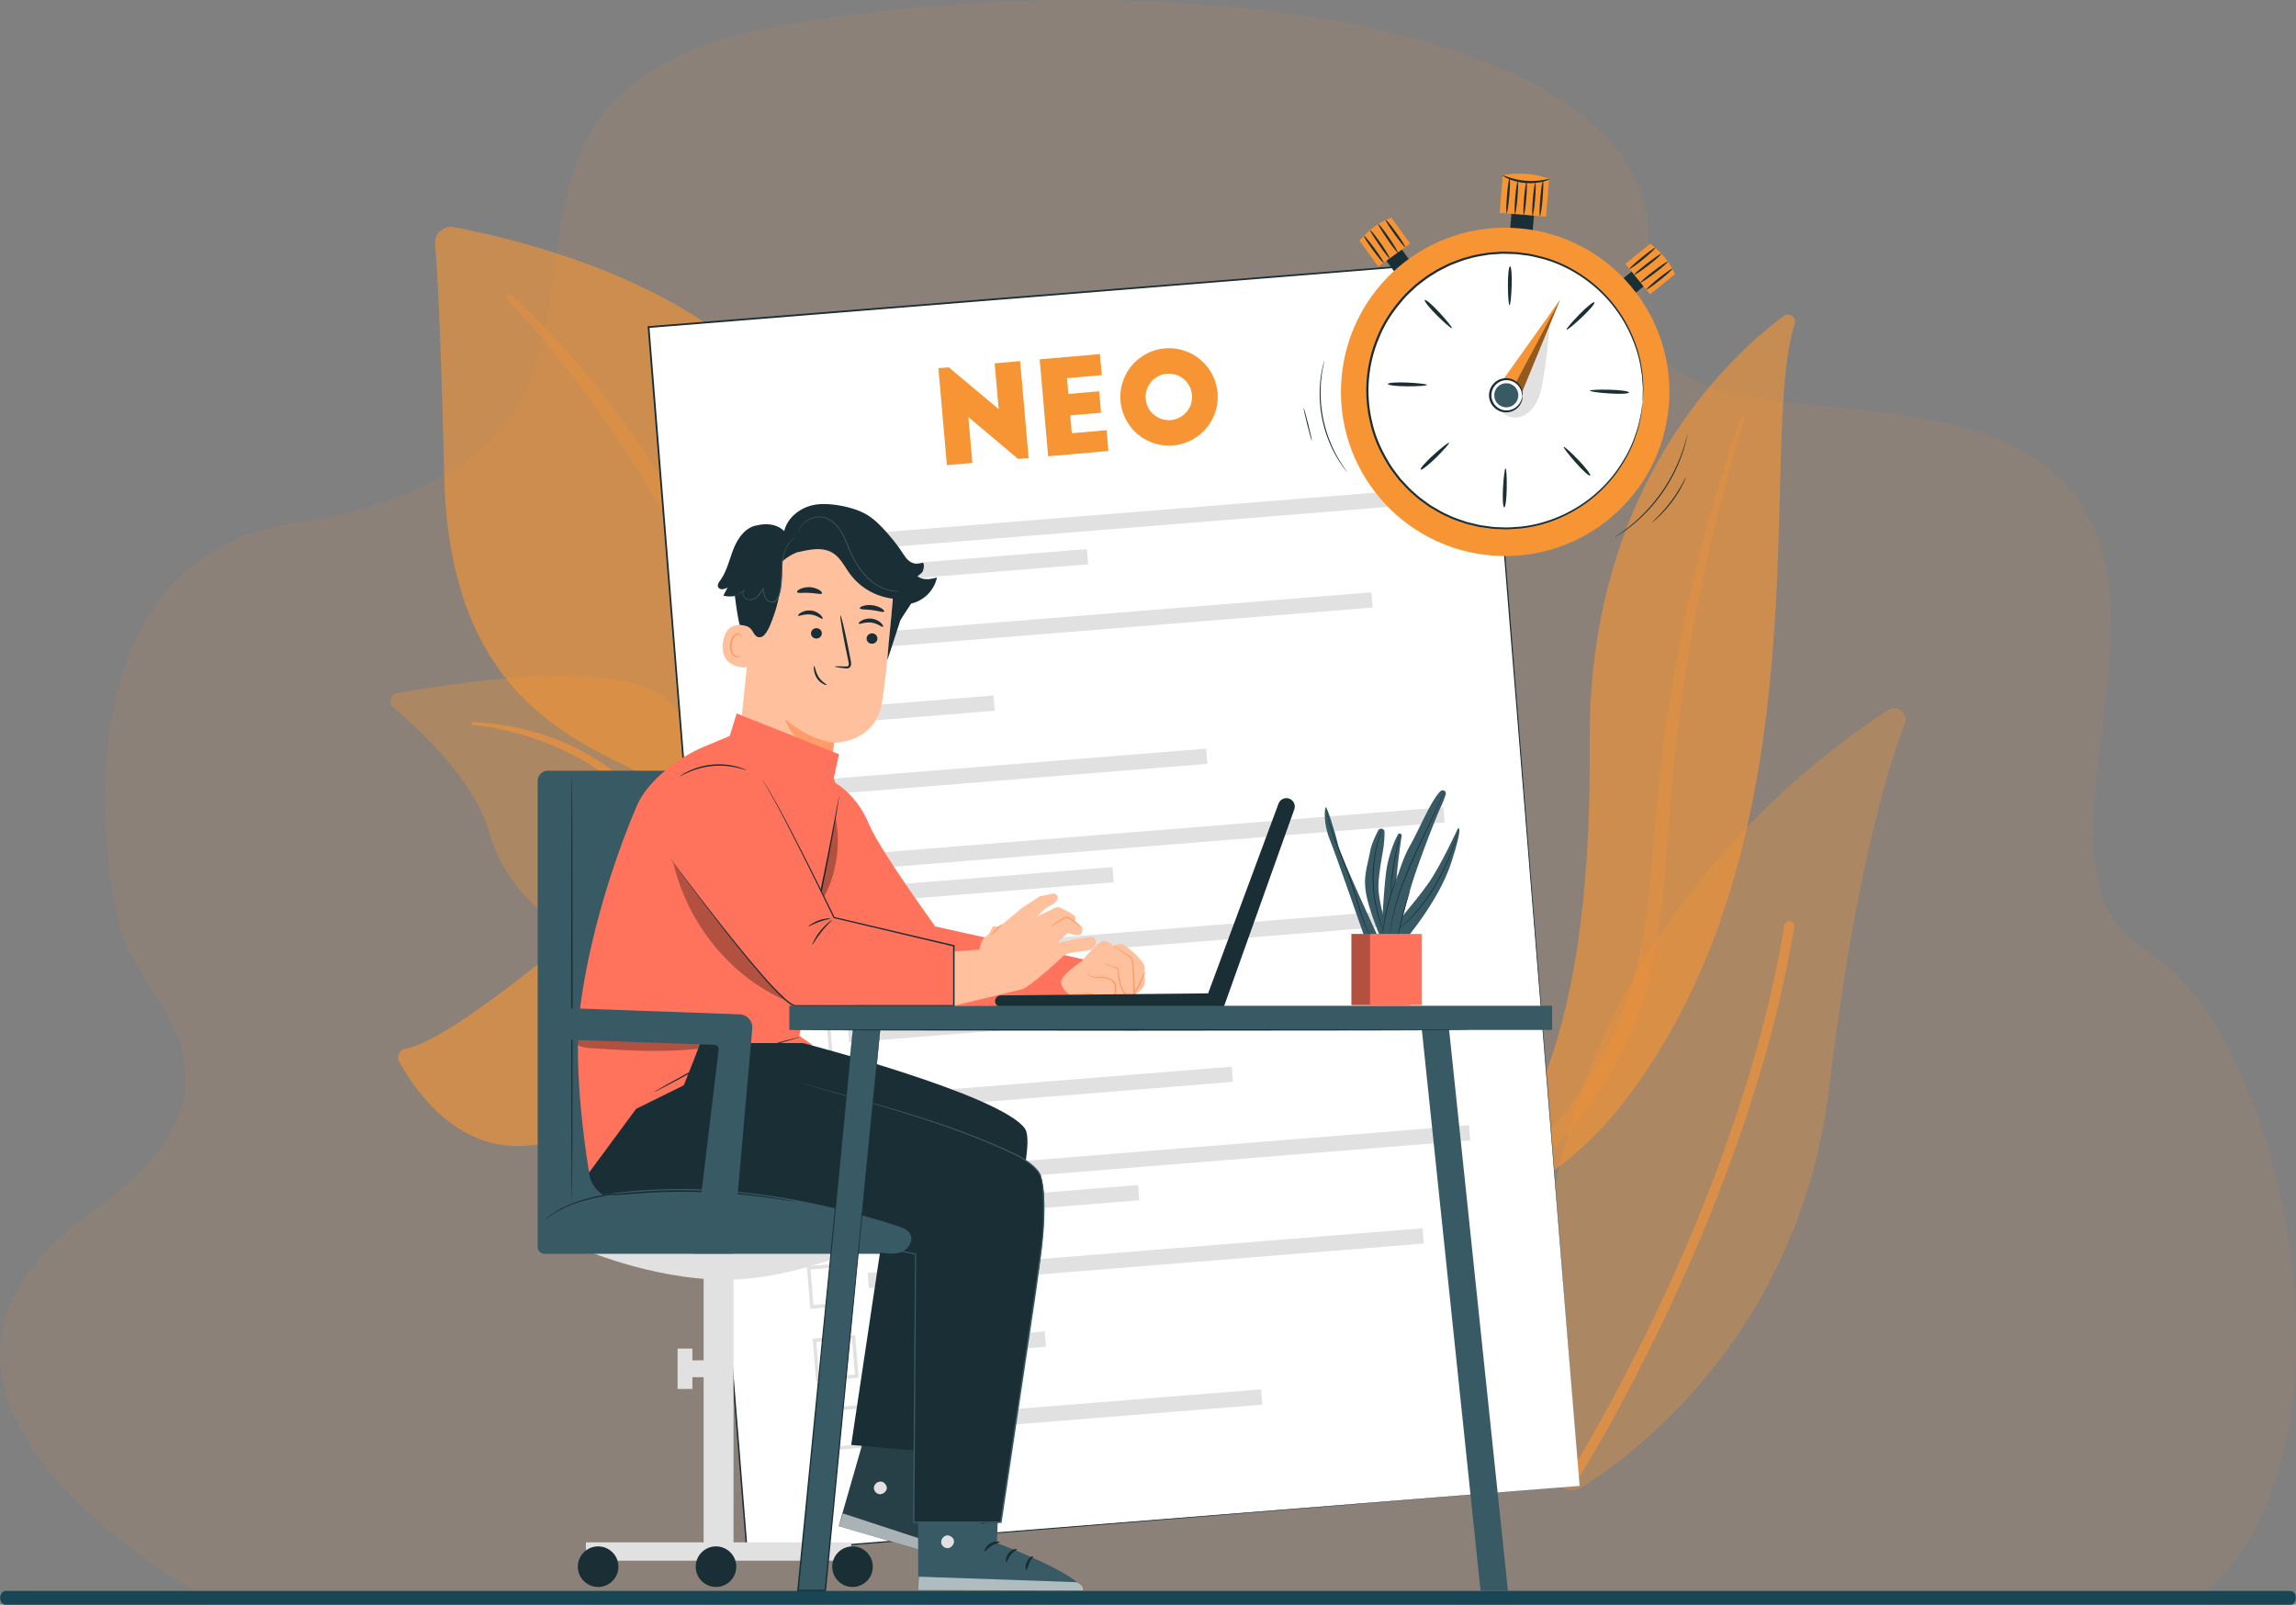 <svg id="Layer_1" data-name="Layer 1" xmlns="http://www.w3.org/2000/svg" viewBox="0 0 2604.43 1820.72"><rect x="0" y="0" width="2604.43" height="1820.72" fill="#808080" stroke="none"/><defs><style>.cls-1,.cls-2,.cls-3,.cls-7{fill:#f79534;}.cls-1{opacity:0.1;}.cls-2{opacity:0.6;}.cls-3{opacity:0.3;}.cls-4{fill:#fff;}.cls-5{fill:#1a2e35;}.cls-6{fill:#e1e1e1;}.cls-8{opacity:0.4;}.cls-9{fill:#fafafa;}.cls-10{fill:#375a64;}.cls-11{fill:#ff735d;}.cls-12{opacity:0.3;}.cls-13{fill:#ffc19d;}.cls-14{fill:#ff9c6a;}.cls-15{opacity:0.6;}.cls-16{fill:#184655;}</style></defs><title>neo</title><path class="cls-1" d="M223.19,1806H2500.66c188.77-157.47,91.62-631.31-66-727.37-169.72-103.4,99.79-461-161.67-577.06-170.7-75.78-442.2,6.82-405.68-195.94C1917.9,24.43,1326-47.6,889.91,28.18,418.46,110.12,849,513,330.53,594.14,63.93,635.88,115.45,993,140.31,1066.75,162,1131,305.2,1233,106.13,1373.34-185.78,1579.18,216.31,1802.17,223.19,1806Z"/><path class="cls-2" d="M2035.79,367.56c2.43-7.5-6.32-13.67-12.64-8.95-64.23,47.9-222.22,195.25-219.89,484.4,2.92,362.79-86.46,484.88-188.29,554,0,0,131.67-23,226.9-146.35C2075.68,947.72,1992.55,501,2035.79,367.56Z"/><path class="cls-3" d="M1978.92,474.31c-11.79,39-22.8,78.23-32.36,117.8q-14.65,59.26-25.65,119.3c-7.16,40-13.57,80.17-18.26,120.54-4.88,40.34-8,80.84-11,121.52-3.23,40.64-6.26,81.6-13.48,122.37s-19.33,81.19-38.51,118.26c-4.8,9.24-9.78,18.43-15.25,27.23-5.31,8.9-11,17.58-16.87,26.15A428.62,428.62,0,0,1,1672,1374.17a7.88,7.88,0,0,1-8.32-13.38h0c8.47-5.43,16.86-10.94,25-16.81,4.1-2.87,8.08-5.92,12.1-8.89s8-6.09,11.76-9.33a413.83,413.83,0,0,0,43.46-41.21c27-29.36,49.81-62.92,68.2-98.3a397.37,397.37,0,0,0,22.9-55.19,451.68,451.68,0,0,0,14.63-58.2c7.32-39.54,10.65-80.06,14.17-120.67s7.46-81.41,13-122q4.08-30.44,9.25-60.7c1.66-10.09,3.52-20.16,5.36-30.22s3.93-20.08,6-30.1q12.56-60.06,28.79-119.23c11-39.37,23.07-78.43,36.62-117a2.11,2.11,0,0,1,4,1.31Z"/><path class="cls-3" d="M1763,1674.08a20.47,20.47,0,0,0,31.13,13.64c67.8-42.89,248.52-181.47,281.23-456.46C2103,999,2140,875.75,2160.7,820.94c4.38-11.58-8.59-22-19-15.3C2026.93,879.83,1671.58,1155.25,1763,1674.08Z"/><path class="cls-2" d="M1782.33,1677.59a5.6,5.6,0,0,0,.87.67,5.68,5.68,0,0,0,7.83-1.74c1.91-3,191.22-303.61,244.22-624.76a5.68,5.68,0,1,0-11.21-1.85c-52.61,318.81-240.69,617.54-242.59,620.52A5.68,5.68,0,0,0,1782.33,1677.59Z"/><path class="cls-2" d="M849.76,1140.3s4.55-191.52-83.66-242.78S510.16,814.21,503.87,539.19c-3.68-161-7.67-231.4-10.34-262.09A18.13,18.13,0,0,1,510,257.45a17.8,17.8,0,0,1,4.94.24c83.55,15.73,355,80.52,411.86,265.77C994.26,743.07,849.76,1140.3,849.76,1140.3Z"/><path class="cls-3" d="M579.56,334.2C671.27,416,777.31,560.75,833.83,705.51c7.26,23.85,28.48,74.59,37.7,164.73,8.23,75.17,4.14,154.62-5.84,207.2a6.13,6.13,0,0,1-7.16,4.88h0c-5.71-1.09-4.95-7.23-4.9-7,11.4-89.85,6.67-201.67-19.45-302.57-33.37-123.89-107.8-244-184.79-345.89l-7.92-10c-59.64-76.6-72.2-77.16-66.62-82.5A3.49,3.49,0,0,1,579.56,334.2Z"/><path class="cls-3" d="M991.52,1508.54c11.94,5.85-113-151.24-152.12-398-18.4-116.24-18.68-261.91-84.91-318-55.12-46.72-242.69-17.23-304.06-6a9.21,9.21,0,0,0-4.28,16.11c29.43,24.71,92.39,83,108.79,141.77,21.62,77.45,95.25,126.71,161.17,140s102.59,26.27,134.7,131.69S957.61,1491.91,991.52,1508.54Z"/><path class="cls-2" d="M536.74,819.21c78.31,3.28,162.36,39,205,106l4,6.39c9.29,15,62,121.56,91.26,209.9a2.12,2.12,0,0,1-1.34,2.66,2.15,2.15,0,0,1-2.63-1.26c-20.39-49.91-49.67-113.18-73-160.5-25-51.63-42.52-86.59-99.57-120.09-63.51-36.07-124.18-39.78-124-39.74a1.69,1.69,0,0,1,.24-3.36Z"/><path class="cls-2" d="M938,1529.21c7.08,3.73-39.9-77.13-43.5-148.36S874.79,1188,813.36,1115.29s-128.7-79.37-213.47-13.25c-70.64,55.1-114.71,82.91-140.55,88.08a9.78,9.78,0,0,0-6.55,14.24c16.58,30.52,63.44,100.63,142.12,95.69,100.36-6.29,222-71.54,259.06-17.11s32.31,84.88,33.45,110.67S891.1,1504.49,938,1529.21Z"/><path class="cls-3" d="M628.37,1189.37c30.74-29.47,80.81-58.44,124.58-53,56.94,9.17,94.86,47.2,115.55,103.8,8.09,24,11.42,36.86,16.2,66.32a1.87,1.87,0,0,1-3.66.76c-3.48-13.84-6.93-28.33-12.09-43.31-30-96.68-94.07-109.7-96.56-111.68-4.85.48-34.21-21.5-103.88,16a309.3,309.3,0,0,0-37.51,24h-.07a2,2,0,0,1-2.51-3h0Z"/><rect class="cls-4" x="790.07" y="330.85" width="947.28" height="1395.33" transform="translate(-78.37 104.6) rotate(-4.6)"/><path class="cls-5" d="M1791.74,1686c-.68-8.39-46.29-570.94-112.77-1390.76l1,.86-944.11,76h-.11l.94-1.11c42,523.43,80.79,1006.58,111.63,1390.85l-.89-.76,944.3-75.1-944.17,76.75-.82.07-.07-.83c-30.95-384.26-69.87-867.4-112-1390.82l-.08-1,1-.08h.11l944.13-75.83.94-.07.08.94C1746.22,1115,1791.08,1677.59,1791.74,1686Z"/><rect class="cls-6" x="847.45" y="585.65" width="762.7" height="17.35" transform="translate(-43.68 100.4) rotate(-4.6)"/><rect class="cls-6" x="851.07" y="638.34" width="383.11" height="17.35" transform="translate(-48.5 85.65) rotate(-4.6)"/><rect class="cls-6" x="925.77" y="697.39" width="631.55" height="17.35" transform="translate(-52.6 101.78) rotate(-4.6)"/><rect class="cls-6" x="933.07" y="796.94" width="194.95" height="17.35" transform="translate(-61.26 85.19) rotate(-4.6)"/><path class="cls-6" d="M861.08,763.33,857.2,715l48.29-3.88,3.88,48.28Zm.38-44.66,3.25,40.39,40.39-3.25-3.24-40.39Z"/><path class="cls-6" d="M867.69,845.54l-3.88-48.28,48.29-3.89L916,841.66Zm.38-44.65,3.25,40.39L911.71,838l-3.24-40.39Z"/><rect class="cls-6" x="939.06" y="866.68" width="430.45" height="17.35" transform="translate(-66.45 95.33) rotate(-4.6)"/><path class="cls-6" d="M874.06,924.72l-3.88-48.29,48.28-3.88,3.89,48.29Zm.38-44.66,3.25,40.39,40.39-3.24-3.25-40.39Z"/><rect class="cls-6" x="876.46" y="946.47" width="762.7" height="17.35" transform="translate(-72.51 103.89) rotate(-4.6)"/><rect class="cls-6" x="880.08" y="999.17" width="383.11" height="17.35" transform="translate(-77.33 89.13) rotate(-4.6)"/><rect class="cls-6" x="954.78" y="1058.21" width="631.55" height="17.35" transform="translate(-81.42 105.27) rotate(-4.6)"/><rect class="cls-6" x="962.08" y="1157.77" width="194.95" height="17.35" transform="translate(-90.08 88.68) rotate(-4.6)"/><path class="cls-6" d="M890.1,1124.15l-3.89-48.29L934.5,1072l3.88,48.28Zm.38-44.66,3.25,40.39,40.39-3.24-3.25-40.4Z"/><path class="cls-6" d="M896.71,1206.37l-3.89-48.29,48.29-3.88,3.88,48.28Zm.38-44.66,3.25,40.39,40.39-3.25-3.25-40.39Z"/><rect class="cls-6" x="968.07" y="1227.5" width="430.44" height="17.35" transform="translate(-95.27 98.82) rotate(-4.6)"/><path class="cls-6" d="M903.07,1285.54l-3.88-48.28,48.29-3.89,3.88,48.29Zm.38-44.66,3.25,40.4,40.39-3.25-3.25-40.39Z"/><rect class="cls-6" x="905.47" y="1307.22" width="762.7" height="17.35" transform="translate(-101.33 107.37) rotate(-4.6)"/><rect class="cls-6" x="909.09" y="1359.91" width="383.11" height="17.35" transform="translate(-106.15 92.62) rotate(-4.6)"/><rect class="cls-6" x="983.79" y="1418.95" width="631.55" height="17.35" transform="translate(-110.24 108.75) rotate(-4.6)"/><rect class="cls-6" x="991.09" y="1518.51" width="194.95" height="17.35" transform="translate(-118.9 92.16) rotate(-4.6)"/><path class="cls-6" d="M919.1,1484.89l-3.88-48.28,48.29-3.89,3.88,48.29Zm.38-44.66,3.25,40.4,40.39-3.25-3.25-40.4Z"/><path class="cls-6" d="M925.71,1567.11l-3.88-48.29,48.29-3.88,3.88,48.29Zm.39-44.66,3.24,40.4,40.39-3.25-3.24-40.4Z"/><rect class="cls-6" x="997.08" y="1588.25" width="430.45" height="17.35" transform="matrix(1, -0.08, 0.08, 1, -124.09, 102.3)"/><path class="cls-6" d="M932.08,1646.28,928.2,1598l48.28-3.88,3.89,48.28Zm.38-44.65,3.25,40.39,40.39-3.25-3.25-40.39Z"/><path class="cls-5" d="M1914.11,493a7,7,0,0,1-.23,1.47c-.24,1.07-.54,2.46-.91,4.16s-.9,4-1.67,6.54-1.48,5.44-2.63,8.55q-.83,2.36-1.72,4.91c-.6,1.71-1.37,3.43-2.08,5.24-1.4,3.65-3.23,7.39-5.09,11.36A181.26,181.26,0,0,1,1867,581.73c-3.11,3.09-6,6.07-9,8.61-1.47,1.28-2.83,2.58-4.24,3.73l-4,3.26c-2.54,2.13-5,3.8-7.17,5.35s-4,2.8-5.59,3.77l-3.63,2.24a7,7,0,0,1-1.3.72,6.74,6.74,0,0,1,1.17-.92l3.5-2.43c1.53-1,3.39-2.31,5.46-3.93s4.53-3.3,7-5.47l4-3.3c1.38-1.16,2.72-2.47,4.17-3.76,2.92-2.56,5.79-5.55,8.87-8.64a188.76,188.76,0,0,0,32.57-46.18c1.87-3.93,3.73-7.64,5.15-11.25.74-1.79,1.52-3.5,2.15-5.19s1.2-3.31,1.77-4.86c1.2-3.08,2-6,2.8-8.46s1.41-4.67,1.86-6.46l1.12-4.11A7.13,7.13,0,0,1,1914.11,493Z"/><path class="cls-5" d="M1912.59,541.24a10.13,10.13,0,0,1-.87,2.4c-.63,1.51-1.63,3.66-3,6.27a137.3,137.3,0,0,1-27.34,36.52c-2.12,2-3.9,3.58-5.18,4.6a10.68,10.68,0,0,1-2,1.52c-.13-.15,2.55-2.58,6.64-6.73A167.38,167.38,0,0,0,1908,549.51C1910.84,544.42,1912.41,541.16,1912.59,541.24Z"/><rect class="cls-5" x="1574.55" y="278.14" width="21.63" height="33.76" transform="translate(128.49 986.34) rotate(-35.93)"/><path class="cls-7" d="M1599.53,276.37l-36.07,26.14-21.35-29.46c10.37-12.26,22.3-21.2,36.07-26.14Z"/><path class="cls-5" d="M1569.5,298.13c-.58.43-6.07-6.08-12.26-14.52s-10.74-15.63-10.16-16.05,6.06,6.08,12.25,14.52S1570.07,297.71,1569.5,298.13Z"/><path class="cls-5" d="M1576.37,293.15c-.59.4-6-6.45-12-15.26s-10.61-16.21-10.22-16.52c.72-.58,6.26,6.24,12.34,15.05S1577,292.75,1576.37,293.15Z"/><path class="cls-5" d="M1585.53,286.52c-.6.4-6-6.54-12.1-15.48s-10.61-16.47-10.15-16.81c.68-.51,6.18,6.41,12.28,15.35S1586.11,286.12,1585.53,286.52Z"/><path class="cls-5" d="M1593.88,280.29c-.58.41-6-6.16-12.14-14.69s-10.63-15.78-10-16.2,6,6.16,12.14,14.69S1594.46,279.87,1593.88,280.29Z"/><rect class="cls-5" x="1841.47" y="303.99" width="21.63" height="33.75" transform="translate(937.94 -1321.66) rotate(51.07)"/><path class="cls-7" d="M1871.65,334l-28-34.66L1872,276.52c12.79,9.72,22.33,21.16,28,34.65Z"/><path class="cls-5" d="M1848.34,305.18c-.45-.55,5.75-6.37,13.86-13s15-11.55,15.5-11-5.76,6.37-13.86,13S1848.79,305.73,1848.34,305.18Z"/><path class="cls-5" d="M1853.68,311.79c-.44-.57,6.13-6.29,14.61-12.83s15.62-11.44,16-11.07c.61.69-5.9,6.58-14.39,13.11S1854.11,312.35,1853.68,311.79Z"/><path class="cls-5" d="M1860.78,320.58c-.43-.57,6.22-6.33,14.82-12.89s15.89-11.46,16.26-11c.55.66-6.08,6.51-14.69,13.07S1861.21,321.15,1860.78,320.58Z"/><path class="cls-5" d="M1867.44,328.6c-.44-.56,5.84-6.33,14-12.9s15.21-11.44,15.65-10.88-5.83,6.33-14,12.9S1867.89,329.16,1867.44,328.6Z"/><rect class="cls-5" x="1713.77" y="231.65" width="25.6" height="39.96" transform="translate(26.9 -142.67) rotate(4.77)"/><path class="cls-7" d="M1753.68,245.84l-52.56-4.39,3.58-42.92c18.78-3,36.37-1.81,52.56,4.39Z"/><path class="cls-5" d="M1757.86,203.15c.35.52-11.6,5.85-27.25,4.54-15.66-1.15-26.64-8.29-26.21-8.75.33-.75,11.4,5.1,26.41,6.17C1745.8,206.39,1757.65,202.35,1757.86,203.15Z"/><path class="cls-5" d="M1718.49,242.78c-.71-.06-.6-8.35.25-18.51s2.11-18.36,2.82-18.3.6,8.35-.25,18.52S1719.2,242.84,1718.49,242.78Z"/><path class="cls-5" d="M1728.47,243.86c-.71-.06-.6-8.38.26-18.59s2.11-18.44,2.83-18.38.59,8.38-.26,18.6S1729.18,243.92,1728.47,243.86Z"/><path class="cls-5" d="M1738.48,244.53c-.71-.06-.59-8.38.26-18.59s2.12-18.44,2.83-18.38.6,8.38-.26,18.59S1739.19,244.59,1738.48,244.53Z"/><path class="cls-5" d="M1746.81,245.23c-.71-.06-.54-9.06.38-20.09s2.24-19.93,3-19.87.54,9-.38,20.08S1747.52,245.29,1746.81,245.23Z"/><path class="cls-5" d="M1709.05,241.82c-.71-.06-.54-9,.38-20.09s2.24-19.93,3-19.87.54,9-.38,20.09S1709.76,241.88,1709.05,241.82Z"/><path class="cls-7" d="M1893,460.1c-8.55,102.52-98.6,178.7-201.12,170.15s-178.7-98.6-170.15-201.13,98.6-178.7,201.13-170.14S1901.55,357.58,1893,460.1Z"/><circle class="cls-4" cx="1707.48" cy="443.13" r="156.45" transform="translate(186.77 1337.16) rotate(-45)"/><path class="cls-5" d="M1863.39,456.14s-.06-.86-.05-2.54.06-4.26.11-7.44c0-1.65.08-3.47.12-5.48s-.3-4.21-.46-6.59a112.39,112.39,0,0,0-1.92-16.34c-1.75-12.26-6.21-26.94-13.85-42.75a155.39,155.39,0,0,0-35.8-47.24c-16.44-14.63-37.63-27.68-62.79-34.33-6.33-1.44-12.69-3.3-19.39-3.89-3.33-.4-6.67-1-10.06-1.23L1709,288c-1.72,0-3.46-.18-5.19-.1l-5.23.37c-3.49.28-7,.4-10.55.82-7,1.3-14.18,2.09-21.14,4.34-7.12,1.65-13.93,4.53-20.91,7.19-3.41,1.5-6.72,3.31-10.11,5a78,78,0,0,0-9.87,5.65c-6.65,3.79-12.6,8.73-18.79,13.45-5.68,5.33-11.62,10.5-16.65,16.67-10.27,12-19.49,25.54-25.65,40.75a153.88,153.88,0,0,0-8.16,97.59c3.56,16,10.42,30.9,18.55,44.46,3.94,6.91,8.94,13,13.66,19.19,5.32,5.68,10.37,11.54,16.3,16.39a78.41,78.41,0,0,0,8.8,7.21c3.07,2.19,6,4.52,9.15,6.56,6.44,3.78,12.68,7.76,19.44,10.56,6.49,3.37,13.45,5.35,20.12,7.78,3.41,1,6.88,1.7,10.27,2.56l5.1,1.23c1.7.37,3.43.51,5.14.77l10.2,1.39c3.38.33,6.77.29,10.12.45,6.71.53,13.29-.25,19.77-.62,25.92-2.4,49-11.75,67.61-23.46a155.38,155.38,0,0,0,43.14-40.66c10.14-14.32,17-28.06,20.73-39.86a114.65,114.65,0,0,0,4.61-15.79c.55-2.33,1.16-4.45,1.54-6.43s.55-3.79.79-5.41q.72-4.72,1.12-7.36c.26-1.65.47-2.5.47-2.5s0,.86-.21,2.53-.49,4.23-.87,7.4q-.3,2.46-.67,5.46c-.34,2-.91,4.13-1.43,6.48a110.11,110.11,0,0,1-4.4,15.95c-3.64,11.92-10.38,25.84-20.51,40.37A155.82,155.82,0,0,1,1792,575.69c-18.78,11.95-42.1,21.53-68.37,24-6.57.4-13.24,1.21-20,.7-3.4-.15-6.84-.1-10.27-.43l-10.35-1.38c-1.74-.26-3.5-.39-5.22-.76l-5.18-1.23c-3.45-.86-7-1.56-10.43-2.58-6.78-2.44-13.85-4.44-20.45-7.85-6.86-2.83-13.21-6.85-19.76-10.68-3.17-2.07-6.18-4.43-9.31-6.65a80.69,80.69,0,0,1-8.95-7.31c-6-4.91-11.17-10.85-16.58-16.62-4.81-6.28-9.89-12.47-13.9-19.49-8.29-13.76-15.26-28.89-18.9-45.18a156.16,156.16,0,0,1,8.29-99.2c6.28-15.46,15.66-29.21,26.12-41.41,5.12-6.25,11.15-11.51,16.93-16.91,6.3-4.79,12.35-9.79,19.11-13.64a81.16,81.16,0,0,1,10-5.72c3.46-1.68,6.82-3.5,10.29-5,7.09-2.7,14-5.61,21.25-7.26,7.07-2.27,14.37-3.07,21.47-4.36,3.57-.42,7.17-.53,10.71-.81l5.3-.35c1.77-.08,3.53.08,5.28.11l10.43.35c3.44.25,6.83.87,10.2,1.28,6.79.63,13.24,2.52,19.65,4,25.48,6.84,46.89,20.15,63.44,35a156,156,0,0,1,35.88,48c7.58,16,11.93,30.85,13.54,43.22a111.23,111.23,0,0,1,1.7,16.46c.12,2.39.33,4.6.34,6.62s-.17,3.85-.24,5.5c-.16,3.19-.29,5.66-.38,7.44S1863.39,456.14,1863.39,456.14Z"/><path class="cls-5" d="M1825.5,446.41c-12.22-.82-22.09-2.23-22-3.14s10-1.41,22.25-1.11,22.11,1.71,22,3.15S1837.72,447.24,1825.5,446.41Z"/><path class="cls-5" d="M1787.21,524.72c-8.11-9.18-14.13-17.13-13.47-17.75s8.1,6,16.6,14.87,14.51,16.76,13.45,17.74S1795.3,533.9,1787.21,524.72Z"/><path class="cls-5" d="M1704.91,553.47c.69-12.23,2-22.11,2.91-22.08s1.51,10,1.34,22.23-1.47,22.15-2.9,22.09S1704.22,565.69,1704.91,553.47Z"/><path class="cls-5" d="M1626.19,516c9.09-8.21,17-14.32,17.59-13.66s-6,8.16-14.68,16.75-16.6,14.7-17.59,13.66S1617.1,524.23,1626.19,516Z"/><path class="cls-5" d="M1596.53,434.06c12.24.56,22.12,1.76,22.1,2.67s-10,1.62-22.2,1.59-22.15-1.23-22.12-2.67S1584.31,433.5,1596.53,434.06Z"/><path class="cls-5" d="M1633.1,354.93c8.3,9,14.5,16.81,13.84,17.44s-8.22-5.85-16.91-14.49-14.88-16.44-13.84-17.44S1624.8,345.93,1633.1,354.93Z"/><path class="cls-5" d="M1714.74,324.38c-.43,12.23-1.52,22.14-2.43,22.13s-1.73-9.95-1.83-22.19,1-22.16,2.43-22.14S1715.17,312.14,1714.74,324.38Z"/><path class="cls-5" d="M1794.27,360.07c-8.91,8.4-16.66,14.68-17.29,14s5.77-8.29,14.31-17.07,16.28-15.06,17.29-14S1803.18,351.67,1794.27,360.07Z"/><path class="cls-6" d="M1757.85,363.9a533.92,533.92,0,0,1-7.79,68.36c-1.47,8.17-3.17,16.42-6.92,23.83s-9.86,14-17.74,16.56-17.58.44-22.38-6.33Z"/><polygon class="cls-7" points="1705.12 430.55 1769.74 339.87 1726.56 444.73 1708.65 448.5 1705.12 430.55"/><g class="cls-8"><polygon points="1769.74 339.87 1719.59 433.85 1726.56 444.73 1769.74 339.87"/></g><path class="cls-9" d="M1726.89,450a18.3,18.3,0,1,1-16.72-19.76A18.3,18.3,0,0,1,1726.89,450Z"/><path class="cls-5" d="M1726.89,450c-.24,0-.12-1.64-.7-4.42a18.26,18.26,0,0,0-5.91-10,17.46,17.46,0,0,0-16.1-3.6,17.19,17.19,0,1,0,13.8,31.14,18.26,18.26,0,0,0,7.49-8.88c1-2.64,1.18-4.27,1.42-4.24s.32,1.67-.47,4.57a18.26,18.26,0,0,1-7.45,10.09,19.13,19.13,0,0,1-18.46,1.51,19.42,19.42,0,0,1,3-36.49,19.12,19.12,0,0,1,17.94,4.55,18.12,18.12,0,0,1,5.68,11.19C1727.48,448.42,1727,450,1726.89,450Z"/><path class="cls-10" d="M1722.22,449.63a13.62,13.62,0,1,1-12.44-14.71A13.61,13.61,0,0,1,1722.22,449.63Z"/><path class="cls-5" d="M1528.2,535.65s-.35-.32-.91-1-1.43-1.83-2.42-3.07a59.2,59.2,0,0,1-3.61-5c-1.33-2-2.94-4.25-4.41-6.92l-2.39-4.13c-.82-1.44-1.54-3-2.36-4.6-1.68-3.16-3.12-6.7-4.71-10.4a144.57,144.57,0,0,1-10.43-51c0-4-.06-7.85.25-11.41.13-1.79.17-3.51.36-5.16s.4-3.23.58-4.74c.3-3,.92-5.71,1.34-8.09a56.59,56.59,0,0,1,1.36-6c.41-1.54.75-2.79,1-3.78a5.75,5.75,0,0,1,.44-1.29,5.84,5.84,0,0,1-.2,1.35c-.21,1-.47,2.27-.8,3.82s-.81,3.67-1.15,6-.91,5.06-1.15,8.07c-.16,1.51-.33,3.08-.5,4.72s-.18,3.36-.29,5.13c-.27,3.54-.16,7.34-.14,11.33a149.39,149.39,0,0,0,10.35,50.63c1.55,3.68,2.94,7.21,4.58,10.37.79,1.59,1.48,3.16,2.28,4.6l2.31,4.14c1.41,2.68,3,4.93,4.23,7s2.43,3.75,3.43,5.12l2.23,3.2A6.71,6.71,0,0,1,1528.2,535.65Z"/><path class="cls-5" d="M1488.09,500.23c-.32.08-2.67-8.19-5.24-18.47s-4.39-18.68-4.07-18.76,2.67,8.18,5.24,18.47S1488.41,500.15,1488.09,500.23Z"/><path class="cls-10" d="M1593.43,1067s38.28-44,52.73-88.11,7.58-39,7.58-39-19.5,42.79-34.3,63.47-41.17,51-41.17,51Z"/><path class="cls-10" d="M1585.8,946.78a2.24,2.24,0,0,1,4.16,1.42c-2.34,15.47-7.38,51.79-7.18,75.35.25,30.59,0,42.42,0,42.42h-15.94s2.83-63.25,6.43-82.54C1575.79,969.91,1581.14,954.9,1585.8,946.78Z"/><path class="cls-10" d="M1577.12,1060.83a168.64,168.64,0,0,1-13.11-47.57c-1.32-11.26,1-26.49,4.51-46.8a127.08,127.08,0,0,0,2-22.52,3.8,3.8,0,0,0-7.14-1.78c-1.92,3.43-7.49,15.15-8.9,22.5-3.86,20.06-8.23,30.09-4.88,49.11s15.68,48.35,15.68,48.35Z"/><path class="cls-10" d="M1562.77,1062.12s-42-90.33-45-103.73-12.81-44.28-14-42.53-2.91,18.06,4.66,36.71,39.92,112.3,39.92,112.3h14.35"/><path class="cls-5" d="M1581.72,1058.07a7.65,7.65,0,0,0,1.18-.81c.75-.56,1.88-1.35,3.25-2.48a148.21,148.21,0,0,0,11.3-10,189.45,189.45,0,0,0,30.49-39.14,257,257,0,0,0,20.82-45.09c2.11-6,3.65-10.9,4.65-14.32.52-1.7.87-3,1.12-3.94a8.16,8.16,0,0,0,.32-1.39,8.45,8.45,0,0,0-.49,1.34c-.32,1-.75,2.26-1.28,3.89-1.1,3.38-2.73,8.25-4.92,14.21a272.68,272.68,0,0,1-21,44.84,198.45,198.45,0,0,1-30.16,39.15c-4.5,4.47-8.35,7.87-11.08,10.15-1.34,1.16-2.43,2-3.14,2.61A9,9,0,0,0,1581.72,1058.07Z"/><path class="cls-5" d="M1577.12,1014.74a14.67,14.67,0,0,0,.38-2.65c.2-1.87.46-4.3.77-7.24.67-6.11,1.71-14.54,3.19-23.79s3.15-17.59,4.43-23.6c.63-2.89,1.14-5.28,1.54-7.12a15.3,15.3,0,0,0,.47-2.63,14.41,14.41,0,0,0-.81,2.55c-.47,1.65-1.1,4.07-1.82,7.06-1.44,6-3.2,14.31-4.69,23.59s-2.43,17.75-2.94,23.88c-.25,3.07-.42,5.56-.49,7.28A15.13,15.13,0,0,0,1577.12,1014.74Z"/><path class="cls-5" d="M1567.28,941.45a6.75,6.75,0,0,0-.5,1.15c-.32.85-.74,2-1.26,3.36s-1.19,3.24-1.8,5.37-1.44,4.51-2,7.23c-.33,1.36-.67,2.78-1,4.25s-.6,3.05-.92,4.65c-.69,3.21-1.11,6.69-1.62,10.34a154.62,154.62,0,0,0,1.71,47.74c.77,3.61,1.44,7,2.36,10.19.43,1.58.79,3.12,1.25,4.57s.92,2.84,1.34,4.17c.81,2.67,1.78,5,2.56,7.06s1.52,3.83,2.18,5.24l1.5,3.25a5.82,5.82,0,0,0,.58,1.11,6.71,6.71,0,0,0-.42-1.18c-.33-.84-.78-1.94-1.33-3.32s-1.33-3.19-2-5.27-1.66-4.42-2.42-7.09l-1.28-4.16c-.44-1.45-.78-3-1.2-4.56-.88-3.15-1.52-6.57-2.27-10.16a159.45,159.45,0,0,1-1.7-47.5c.49-3.63.88-7.1,1.53-10.29.31-1.61.54-3.16.87-4.64l1-4.24c.57-2.72,1.33-5.12,1.91-7.24s1.15-3.94,1.65-5.41.82-2.55,1.1-3.41A6.93,6.93,0,0,0,1567.28,941.45Z"/><path class="cls-5" d="M1504.32,917.68a1.72,1.72,0,0,0,0,.4c.05.32.11.7.18,1.18.19,1,.42,2.55.83,4.49.81,3.89,2.17,9.48,4.27,16.26s5,14.74,8.37,23.48,7.33,18.27,11.06,28.42,6.71,20,9.45,29,5.3,17,7.79,23.68A150.07,150.07,0,0,0,1553,1060c.86,1.79,1.63,3.12,2.13,4l.59,1c.13.23.21.35.23.34a1.6,1.6,0,0,0-.15-.38c-.14-.29-.31-.64-.51-1.08-.45-.94-1.17-2.3-2-4.11-1.69-3.57-4-8.84-6.35-15.51s-4.92-14.71-7.6-23.7-5.6-18.89-9.4-29-7.7-19.69-11.13-28.41-6.37-16.63-8.54-23.37-3.61-12.29-4.53-16.14c-.46-1.93-.75-3.44-1-4.46-.11-.46-.2-.84-.27-1.15S1504.34,917.67,1504.32,917.68Z"/><path class="cls-10" d="M1633.93,897.73a3.61,3.61,0,0,1,6,3.69A102.34,102.34,0,0,1,1634.6,915c-5.77,12.28-22.75,56.33-30.69,80.53s-19.14,69.34-19.14,69.34l-17-2.75s15.52-74.17,30.69-100.9C1610.68,939.75,1622.86,908.72,1633.93,897.73Z"/><path class="cls-5" d="M1599.26,1010.66a11.87,11.87,0,0,0-.87,2c-.5,1.33-1.19,3.27-2,5.69-1.56,4.84-3.47,11.6-5.4,19.11s-3.52,14.35-4.64,19.3c-.5,2.35-.93,4.32-1.27,5.88a9.92,9.92,0,0,0-.35,2.19,11.06,11.06,0,0,0,.69-2.1c.41-1.55.93-3.5,1.55-5.82,1.3-5.1,3-11.81,4.89-19.23s3.74-14.27,5.14-19.14c.67-2.3,1.23-4.24,1.68-5.77A9.8,9.8,0,0,0,1599.26,1010.66Z"/><path class="cls-5" d="M1576.24,1063.49a1.52,1.52,0,0,0,.1-.45c.05-.35.11-.79.19-1.34.18-1.17.34-2.91.7-5.14.62-4.45,1.73-10.88,3.55-18.71a266.73,266.73,0,0,1,8-27.1c3.48-10.06,7.84-20.92,12.79-32.16,10-22.45,20-42.37,26.5-57.09,3.31-7.35,5.88-13.35,7.57-17.52.86-2.09,1.47-3.72,1.9-4.83l.47-1.26a1.82,1.82,0,0,0,.14-.45,1.84,1.84,0,0,0-.22.41l-.55,1.23-2.07,4.76c-1.78,4.13-4.43,10.09-7.82,17.39-6.69,14.65-16.75,34.51-26.75,57-5,11.26-9.3,22.15-12.75,32.25a254.14,254.14,0,0,0-7.77,27.23,190,190,0,0,0-3.29,18.81c-.3,2.23-.41,4-.53,5.16,0,.55-.07,1-.1,1.35A2.29,2.29,0,0,0,1576.24,1063.49Z"/><path class="cls-5" d="M1567.8,1062.12a18.79,18.79,0,0,0,.57-2.86c.34-2,.78-4.62,1.32-7.8,1.17-6.57,3-15.62,5.52-25.48s5.41-18.64,7.61-24.94c1.08-3,2-5.55,2.65-7.45a19.59,19.59,0,0,0,.91-2.76,16.07,16.07,0,0,0-1.23,2.63c-.73,1.73-1.75,4.23-2.93,7.37a244.17,244.17,0,0,0-7.87,24.93,257.76,257.76,0,0,0-5.28,25.6c-.49,3.31-.86,6-1,7.86A17.68,17.68,0,0,0,1567.8,1062.12Z"/><rect class="cls-11" x="1532.98" y="1059.68" width="66.22" height="80.69" transform="translate(3132.18 2200.04) rotate(180)"/><g class="cls-12"><rect x="1532.98" y="1059.68" width="66.22" height="80.69" transform="translate(3132.18 2200.04) rotate(180)"/></g><rect class="cls-11" x="1554.1" y="1059.68" width="58.75" height="80.69" transform="translate(3166.96 2200.04) rotate(180)"/><g class="cls-12"><polygon class="cls-4" points="1081.37 740.19 1065.92 787.87 1081.37 787.87 1095.9 740.19 1081.37 740.19"/></g><path class="cls-6" d="M655.55,1414.94s82.07,37,167.55,37c79.17,0,162.94-39.85,162.94-39.85Z"/><rect class="cls-6" x="798.15" y="1415.63" width="33.9" height="355.1"/><rect class="cls-6" x="664.66" y="1749.91" width="300.89" height="20.82"/><path class="cls-5" d="M701.48,1777.54a23,23,0,1,1-23-23A23,23,0,0,1,701.48,1777.54Z"/><path class="cls-5" d="M835.18,1777.54a23,23,0,1,1-23-23A23,23,0,0,1,835.18,1777.54Z"/><path class="cls-5" d="M990.05,1777.54a23,23,0,1,1-23-23A23,23,0,0,1,990.05,1777.54Z"/><rect class="cls-6" x="776.99" y="1543.44" width="46.11" height="19.08"/><rect class="cls-6" x="768.6" y="1530.08" width="16.79" height="45.8"/><path class="cls-10" d="M621.53,874.45H785.1a0,0,0,0,1,0,0v495.32a0,0,0,0,1,0,0H609.92a0,0,0,0,1,0,0V886.06A11.61,11.61,0,0,1,621.53,874.45Z"/><path class="cls-5" d="M648.71,1362.24c-.47,0-.84-107.47-.84-240s.37-240.05.84-240.05.84,107.46.84,240.05S649.18,1362.24,648.71,1362.24Z"/><path class="cls-10" d="M609.92,1368.75h433.66a0,0,0,0,1,0,0v53.86a0,0,0,0,1,0,0H617.88a8,8,0,0,1-8-8v-45.91A0,0,0,0,1,609.92,1368.75Z"/><path class="cls-13" d="M855.4,678.59l-18.78,179.2c-3.2,30.47-1.66,75.89,46.75,78.74h0c42.19-.69,56.92-39.21,59.87-67.65,1.4-13.49,2.59-24.74,2.83-26.12,0,0,46.06.49,54.09-44.31,3.88-21.66,8.24-66.9,11.7-107.88a84.77,84.77,0,0,0-70.59-90.74l-4.33-.72C889.77,594.06,859.14,631.3,855.4,678.59Z"/><path class="cls-14" d="M946.07,842.76s-28.58-3-55.58-27c0,0,8.8,35.17,54.27,38.58Z"/><path class="cls-5" d="M933,702c-1,.83-5.81-3.85-13.36-4.75s-13.54,2.29-14.25,1.24c-.35-.47.74-2.05,3.37-3.55a19,19,0,0,1,11.54-2.16,18.34,18.34,0,0,1,10.49,4.95C932.84,699.79,933.42,701.58,933,702Z"/><path class="cls-5" d="M932.19,719.3a6.14,6.14,0,0,1-6.86,5.14,5.87,5.87,0,0,1-5.35-6.5,6.15,6.15,0,0,1,6.87-5.15A5.88,5.88,0,0,1,932.19,719.3Z"/><path class="cls-5" d="M947,756.33c0-.4,4.45-.42,11.55-.15,1.79.11,3.51,0,4-1.12s.21-3.22-.31-5.42c-.94-4.54-1.93-9.29-3-14.28-4.06-20.3-6.68-36.88-5.87-37s4.78,16.18,8.83,36.48q1.44,7.5,2.75,14.33c.33,2.11,1.1,4.57-.24,7.07a4.49,4.49,0,0,1-3.32,2.09,12.17,12.17,0,0,1-3.07-.08C951.35,757.42,947,756.73,947,756.33Z"/><path class="cls-5" d="M932.35,673.2c-.88,1.62-6.82-.21-14.11-.5-7.28-.45-13.4.75-14.09-.94-.3-.81,1-2.25,3.57-3.52a23.85,23.85,0,0,1,21.49,1.1C931.65,670.87,932.74,672.44,932.35,673.2Z"/><path class="cls-5" d="M1002.92,693.86c-.92,1.29-6.69-.77-13.82-1.65s-13.16-.52-13.78-2c-.27-.71,1-1.83,3.62-2.68a25,25,0,0,1,10.74-.77A25.85,25.85,0,0,1,1000,690.3C1002.31,691.81,1003.33,693.23,1002.92,693.86Z"/><path class="cls-13" d="M853.53,712.44c-.71-.45-29.33-14.25-33.46,16.6S847.78,757.68,848,756.8,853.53,712.44,853.53,712.44Z"/><path class="cls-14" d="M840.09,743.85c-.12-.12-.59.31-1.55.6a5.44,5.44,0,0,1-4-.45c-3.1-1.64-5.16-7.18-4.56-12.76a17.88,17.88,0,0,1,2.53-7.5c1.25-2.13,2.92-3.51,4.6-3.58a2.76,2.76,0,0,1,3,1.9c.3.91,0,1.5.18,1.58s.73-.43.65-1.74a3.44,3.44,0,0,0-1-2.09,4.11,4.11,0,0,0-2.87-1.19c-2.4-.15-4.84,1.75-6.26,4a18.37,18.37,0,0,0-3,8.35c-.63,6.24,1.77,12.49,6.06,14.37a5.76,5.76,0,0,0,5-.16C839.93,744.59,840.19,743.92,840.09,743.85Z"/><path class="cls-5" d="M937.76,777.1c.41-.75-5.49-3.12-9.24-9.21A35.15,35.15,0,0,1,925,759.4c-.69-2.33-1.25-3.8-1.59-3.73s-.39,1.6-.12,4.09a22.9,22.9,0,0,0,3.16,9.43,18.56,18.56,0,0,0,7.35,6.79C936.06,777.15,937.65,777.36,937.76,777.1Z"/><path class="cls-5" d="M817,658.5c7.47-10.33,10.17-23.23,14.82-35.09s12.61-23.87,25-27l.26.14c11.13-3.32,24.36-2.16,32.49,6.1,3.67-15.9,19-27.34,35-30s41.07,2.12,55.58,9.57c11.22,5.77,21.6,16.41,34,31.79a153.34,153.34,0,0,1,14,20.61l9.77,43.46-13.74,21.05c-.84,1.44-1.7,2.87-2.72,4.28v-.1l-14.86,45.66c.51-12.78,5.52-56.93,6-69.71-19.54-2.65-36.56-12.21-48.38-28-6.24-8.34-10.81-18.48-19.67-23.93-11.43-7-26.11-4-39.13-.82L906,626a56.81,56.81,0,0,0-18.66,11A177.07,177.07,0,0,1,872.84,711c-1.52,3.5-5.43,10.63-9.1,11.67-7.21,2-8.42-5.21-12.26-9.36-2.83-3-7.37-3.83-12.37-4.28-2.22-8-4-21.29-5.53-32.93a28.39,28.39,0,0,1-13.09-.33l4.89-9.21a14.83,14.83,0,0,1-5.8,2c-2.06.11-4.32-.87-5.06-2.79C813.56,663.25,815.41,660.66,817,658.5Z"/><path class="cls-10" d="M903.24,609.12a37.25,37.25,0,0,0-4.92,3.73A32.55,32.55,0,0,0,890,627.21a57,57,0,0,0-2.21,11.37c-.4,4.16-.48,8.64-.59,13.37a119.3,119.3,0,0,1-1,14.85,52.55,52.55,0,0,1-1.74,7.72c-.81,2.52-1.74,5.25-3.89,7.28a6.83,6.83,0,0,1-6.57,1.56,10.23,10.23,0,0,1-5.44-3.77c-2.59-3.66-2.92-8-3.29-11.89l.93.2c-1.86,3.27-3.76,6.49-6.37,9a13.55,13.55,0,0,1-9.23,4,8.8,8.8,0,0,1-4.58-1.25,7.57,7.57,0,0,1-2.88-3.41,7.8,7.8,0,0,1-.58-4.09,5.63,5.63,0,0,1,1.77-3.38l.44.47a29,29,0,0,1-10.38,6.38,25.76,25.76,0,0,1-3.11.9,4.82,4.82,0,0,1-1.1.16,5.4,5.4,0,0,1,1.05-.34c.7-.21,1.74-.52,3-1a30,30,0,0,0,10-6.52l.44.47c-1.67,1.47-2,4.29-.92,6.68a6.88,6.88,0,0,0,2.61,3,7.89,7.89,0,0,0,4.16,1.07,12.64,12.64,0,0,0,8.57-3.79,37.36,37.36,0,0,0,6.15-8.78l.78-1.38.16,1.59c.37,3.85.76,8,3.13,11.36a9.17,9.17,0,0,0,4.87,3.37,5.78,5.78,0,0,0,5.58-1.32c1.88-1.76,2.82-4.34,3.6-6.82a50.87,50.87,0,0,0,1.72-7.56,122.13,122.13,0,0,0,1.08-14.72c.14-4.72.25-9.22.7-13.43A56.64,56.64,0,0,1,889.29,627,32.12,32.12,0,0,1,898,612.54,18.28,18.28,0,0,1,903.24,609.12Z"/><path class="cls-10" d="M1038.94,666s-.12.11-.39.28l-1.21.72a16.67,16.67,0,0,1-2,1,26.28,26.28,0,0,1-2.89,1.19,40.09,40.09,0,0,1-19.65,1.69,51.37,51.37,0,0,1-26.34-12.58C978,651,971,640.71,965.51,629.16c-2.78-5.77-5-11.63-7.42-17.08a59.79,59.79,0,0,0-8.83-14.68A30.94,30.94,0,0,0,937,588.29a22.16,22.16,0,0,0-6.8-1.42,24.17,24.17,0,0,0-6.39.63,26.2,26.2,0,0,0-15.65,10.94,31.42,31.42,0,0,0-3,6.56,1.55,1.55,0,0,1,.08-.47c.09-.37.2-.82.34-1.36a22.76,22.76,0,0,1,2.19-4.95,25.85,25.85,0,0,1,5.69-6.39,26.48,26.48,0,0,1,10.13-5.06,24.83,24.83,0,0,1,6.61-.72,23,23,0,0,1,7.07,1.42A31.77,31.77,0,0,1,950,596.76a60.6,60.6,0,0,1,9,14.89c2.5,5.49,4.67,11.33,7.42,17.05,5.43,11.46,12.36,21.64,20.62,28.89a51.17,51.17,0,0,0,25.81,12.57,40.78,40.78,0,0,0,19.41-1.34A63.87,63.87,0,0,0,1038.94,666Z"/><path class="cls-5" d="M1001.66,711.16c-1,.83-5.81-3.84-13.36-4.75s-13.54,2.29-14.24,1.25c-.35-.47.74-2.06,3.36-3.56A19,19,0,0,1,989,702a18.34,18.34,0,0,1,10.49,4.95C1001.56,709,1002.14,710.8,1001.66,711.16Z"/><path class="cls-5" d="M995.25,725.17a6.14,6.14,0,0,1-6.87,5.14,5.87,5.87,0,0,1-5.34-6.5,6.15,6.15,0,0,1,6.86-5.15A5.88,5.88,0,0,1,995.25,725.17Z"/><path class="cls-5" d="M1024.85,629c3.31,5.48,8.73,10.72,15.13,10.7a47,47,0,0,0,6.93-1.27c2.07,1.57.76,9.08-1,11a40.14,40.14,0,0,1-5.26,4.41c7,4.76,14,3.51,22.17,1.45A39,39,0,0,1,1036.55,684c-4.17,1.26-9.1,1.66-12.49-1.07-3-2.4-3.87-6.5-4.45-10.29a170.65,170.65,0,0,1-1.19-42.06Z"/><path class="cls-11" d="M941.3,884.79s28.52,11.59,44.77,51.07c11.42,27.73,74.86,115.29,74.86,115.29l168.72,37.47,5.76,53.81-269.86-2.22-37.5-119.42Z"/><path class="cls-11" d="M827.69,835l-30,12.58c-27.7,11.63-63.16,38.36-75,66-28.56,66.39-54.4,151.95-64.33,227.58-10,76.25,9.93,189.09,9.93,189.09l253.22-144.7-14.8-10.35,48-261.07-8.94-31.6,6-26.73s-67.18-27-116.12-46.3Z"/><g class="cls-12"><path d="M803.5,1254.81q1.41-19.56,2.81-39.11a17.19,17.19,0,0,1-11,4.69,114.61,114.61,0,0,0,16.74-20.14l-11.53,5a34.22,34.22,0,0,0,9.81-11.67c-6.18-4.85-14.9-4-22.72-3.25-40,4-80.43,1.36-120.59-1.32-3.15-.21-9-1.53-11.51-3.4,0,0-.82-11,1-15.12s4.56-2.93,8.77-4.43,8.74-1.8,13.2-2c48.91-2.58,97.9,1.45,146.71,5.48,3,.25,6.23.57,8.57,2.48,4,3.25,3.66,9.33,3,14.42l-7.44,54.79"/></g><path class="cls-5" d="M951.72,903.64a12.33,12.33,0,0,1-.24,2.44q-.39,2.64-1,7c-.92,6.05-2.37,14.79-4.28,25.55-3.81,21.55-9.56,51.22-16.38,83.88s-13.35,62.19-18.19,83.52c-2.43,10.52-4.41,19.1-5.82,25.23-.7,2.85-1.25,5.12-1.67,6.85a13.89,13.89,0,0,1-.7,2.36,13.23,13.23,0,0,1,.36-2.44c.35-1.74.8-4,1.37-6.91,1.28-6.16,3.09-14.78,5.3-25.35,4.56-21.55,10.8-51,17.7-83.6s12.75-62.28,16.85-83.75c2-10.61,3.65-19.26,4.82-25.45.55-2.87,1-5.17,1.33-6.91A14.9,14.9,0,0,1,951.72,903.64Z"/><path class="cls-5" d="M722.69,1274.29a9.37,9.37,0,0,1,1.51-1.54c1.16-1.08,2.67-2.46,4.54-4.18s4.41-4,7.35-6.41,6.2-5.28,10-8.18c7.49-6,16.73-12.69,27.26-19.73s22.53-14.16,35.45-21,25.66-12.56,37.37-17.39,22.52-8.55,31.68-11.36c4.55-1.51,8.75-2.6,12.4-3.65s6.84-1.85,9.45-2.45l6-1.39a9.86,9.86,0,0,1,2.12-.37,11.37,11.37,0,0,1-2,.7l-5.93,1.7c-2.58.69-5.72,1.57-9.35,2.72s-7.78,2.3-12.29,3.88c-9.09,2.94-19.77,6.88-31.46,11.66s-24.26,10.68-37.17,17.45-24.78,14-35.38,20.83-19.82,13.54-27.39,19.38c-3.84,2.83-7.16,5.6-10.14,8s-5.49,4.44-7.52,6.18l-4.75,3.93A10.86,10.86,0,0,1,722.69,1274.29Z"/><path class="cls-5" d="M852.68,1178.72c.22.41-24.41,14.25-55,30.91s-55.59,29.84-55.82,29.43,24.4-14.24,55-30.91S852.45,1178.31,852.68,1178.72Z"/><g class="cls-12"><path d="M763.69,978.68c15.72,67.93,63.77,128.81,127.75,156.52C848.89,1090.22,802.65,1033.47,763.69,978.68Z"/></g><g class="cls-12"><path d="M947.69,927c6.2,28.76,1.59,64.68-12.84,90.32l-3.6-7.46c5.1-21.6,12.4-60,16.44-82.86"/></g><path class="cls-10" d="M1082.31,1613.68,1052,1705s82.66,61.52,78.69,79l-179.23-52.49,41.45-144.27Z"/><g class="cls-12"><path d="M1082.31,1613.68,1052,1705s82.66,61.52,78.69,79l-179.23-52.49,41.45-144.27Z"/></g><path class="cls-6" d="M998.81,1681a7.64,7.64,0,0,0-7.51,6.87,7.33,7.33,0,0,0,6.75,7.5c3.74.13,8.11-3.58,7.91-7.32s-4.21-7.79-7.88-7"/><g class="cls-15"><path class="cls-4" d="M951.42,1731.49l4.75-14.37,170.07,55.7s7,5.8,4.41,11.16Z"/></g><path class="cls-5" d="M1055.13,1705c-.28.87-4.78,0-9.91,1.54s-8.5,4.56-9.2,4c-.76-.41,2.08-5.26,8.32-7S1055.56,1704.22,1055.13,1705Z"/><path class="cls-5" d="M1071.65,1718.24c-.05.91-4.27,1.29-8.33,4.12s-6.06,6.49-6.92,6.2c-.86-.1,0-5.4,5.14-8.83S1071.88,1717.4,1071.65,1718.24Z"/><path class="cls-5" d="M1075.74,1743.87c-.85,0-.79-4.78,2.86-8.91s8.31-4.84,8.46-4-3.12,2.66-6.07,6.1S1076.64,1744,1075.74,1743.87Z"/><path class="cls-5" d="M1059.74,1683.38c-.6.69-4.26-1.69-9.31-2.81s-9.36-.68-9.59-1.56,4.38-2.92,10.31-1.53S1060.37,1682.82,1059.74,1683.38Z"/><path class="cls-10" d="M1134.58,1654.45l-3.78,96.18s96.5,36.15,97.53,54l-186.76-.63-.25-150.11Z"/><path class="cls-6" d="M1073.08,1742.35a7.61,7.61,0,0,0-5.3,8.68,7.32,7.32,0,0,0,8.56,5.33c3.64-.91,6.8-5.68,5.57-9.22s-6.21-6.32-9.52-4.56"/><g class="cls-15"><path class="cls-4" d="M1041.57,1804l.57-15.13,178.85,6.26s8.3,3.65,7.34,9.5Z"/></g><path class="cls-5" d="M1133.83,1749.69c0,.92-4.59,1.31-9.09,4.23s-6.9,6.74-7.74,6.38c-.84-.18.54-5.63,6-9.06S1134,1748.86,1133.83,1749.69Z"/><path class="cls-5" d="M1153.39,1757.86c.21.89-3.74,2.42-6.85,6.27s-4,7.92-4.93,7.88c-.86.14-1.47-5.2,2.49-9.91S1153.38,1757,1153.39,1757.86Z"/><path class="cls-5" d="M1164.44,1781.34c-.83.2-2.08-4.36.28-9.35s6.63-7,7-6.2-2.27,3.42-4.14,7.55S1165.35,1781.26,1164.44,1781.34Z"/><path class="cls-5" d="M1132.26,1727.68c-.38.83-4.56-.44-9.72-.11s-9.18,1.94-9.65,1.16,3.4-4,9.48-4.33S1132.71,1727,1132.26,1727.68Z"/><path class="cls-5" d="M910.89,1183.46s223.85,58.18,251.63,96.93c23.49,32.75-99.75,367.42-99.75,367.42l-97.23-8.38,41.91-280-250.79-79.72,37.89-96.3Z"/><path class="cls-5" d="M926.92,1235.87s228.83,55.6,252,95.11c10.8,18.44,3.72,79-.31,107.54-2.72,19.25-43.18,288.62-43.18,288.62h-98.92l2.16-304.25h0L800.88,1375s-127.63,9.72-132.59-44.71l53.26-72.19,125.74-62.15Z"/><path class="cls-10" d="M909.49,1228.88s1.14.26,3.33.86l9.71,2.71,37.31,10.43c16.2,4.55,36,10.08,58.94,16.9s48.9,15,77,25.69q21.15,7.9,43.68,18l11.35,5.14a112,112,0,0,1,11.15,6.2,73.33,73.33,0,0,1,10.4,7.83,38,38,0,0,1,8.33,10.4c7.72,35.07,3,73.39-2.68,112.58-2.5,19.73-5.71,39.86-8.74,60.46s-6.22,41.62-9.42,63c-6.41,42.81-13,87.13-19.84,132.52q-1.92,12.89-3.84,25.64l-.11.72H1035.64v-.84c.89-115.32,1.7-219.74,2.35-304.24l.52.63L869.6,1389.18l-46.11-9.47-12-2.51c-2.71-.58-4.08-.93-4.08-.93s1.4.22,4.12.74l12,2.33,46.18,9.14,169,33.78.52.11v.53c-.55,84.5-1.23,188.92-2,304.24l-.83-.83h98.92l-.84.71q1.92-12.75,3.84-25.64c6.81-45.39,13.46-89.7,19.87-132.51q4.83-32.1,9.46-63c3-20.59,6.28-40.72,8.8-60.44q2-14.79,4-29.19a257.18,257.18,0,0,0,2.49-28.47q.51-14.1,0-27.79c-.18-4.55-.45-9.07-.84-13.53s-.53-9-2.61-12.76a36.19,36.19,0,0,0-8-10,71.49,71.49,0,0,0-10.2-7.71,111.12,111.12,0,0,0-11-6.14l-11.3-5.15q-22.46-10.1-43.58-18.08c-28.09-10.72-54.05-18.92-76.9-25.9s-42.68-12.53-58.85-17.16l-37.23-10.74-9.66-2.87C910.6,1229.25,909.49,1228.88,909.49,1228.88Z"/><path class="cls-13" d="M1226.4,1091.26c1.45-2.18,20.36-24,25.45-24s10.91,5.81,10.91,5.81,6.54-2.91,10.91-1.45,24.72,18.91,24.72,25.45V1108a28.27,28.27,0,0,1,0,8.72c-.73,5.09-13.09,13.82-13.09,13.82h-69.77s-13.34-9-11.67-17.45S1226.4,1091.26,1226.4,1091.26Z"/><path class="cls-14" d="M1262.76,1073.08a29.73,29.73,0,0,1,4.36,2.48l11.53,7.27a35.66,35.66,0,0,1,3.81,2.61,10,10,0,0,1,2.82,4.36,21.13,21.13,0,0,1,.64,5.37c.09,1.81.19,3.66.29,5.56.37,7.63.77,16,1.19,24.73.07,1.34.13,2.66.18,4l0,.69-.67.16-4.28,1.06-.1,0h-.11a9.14,9.14,0,0,1-5.47-2.06,15.18,15.18,0,0,1-3.53-4.23,37.22,37.22,0,0,1-3.66-9.39,84.33,84.33,0,0,1-2.4-16.77l.38.53-12.2-4.82a27.34,27.34,0,0,1-4.37-2,26.14,26.14,0,0,1,4.6,1.36l12.38,4.32.35.12,0,.4a88.63,88.63,0,0,0,2.69,16.44,36.11,36.11,0,0,0,3.58,8.94c1.65,2.81,4.28,5.41,7.64,5.44l-.21,0,4.27-1.07-.64.85c-.06-1.3-.12-2.63-.18-4-.38-8.76-.74-17.1-1.07-24.74-.07-1.9-.14-3.75-.22-5.56a20.53,20.53,0,0,0-.48-5,8.76,8.76,0,0,0-2.37-3.82,36.43,36.43,0,0,0-3.58-2.57l-11.25-7.72A27.87,27.87,0,0,1,1262.76,1073.08Z"/><path class="cls-14" d="M1215.53,1128c0-.13,1.66-.35,4.66-.63l12.72-1h.09l.11,0c4.13,1,9,1.91,14.37,2.6a82.48,82.48,0,0,0,8.38.66c2.81.07,6-.09,7.67-2.18a6.68,6.68,0,0,0,1.21-4.27c0-1.59-.23-3.17-.28-4.91a6,6,0,0,0-1.9-3.57,14.57,14.57,0,0,0-3.45-2.59c-5.08-2.85-10.48-2.92-15-2.65-4.62.12-8.42-1.73-9.89-4s-1.38-3.76-1.3-3.73a11.81,11.81,0,0,0,1.82,3.32c1.5,1.92,5,3.42,9.35,3.18,4.36-.42,10.26-.53,15.74,2.48a16.06,16.06,0,0,1,3.85,2.82,7.45,7.45,0,0,1,2.41,4.69c0,1.5.33,3.19.3,4.94a8.31,8.31,0,0,1-1.57,5.3,7.52,7.52,0,0,1-4.39,2.5,19.44,19.44,0,0,1-4.64.29,76.34,76.34,0,0,1-8.55-.76,126.25,126.25,0,0,1-14.48-2.92l.2,0-12.75.46C1217.21,1128.19,1215.53,1128.17,1215.53,1128Z"/><path class="cls-14" d="M1286.66,1127.73c-.37-.25,2.5-5.69,5.62-12.66s6-12.52,6.43-12.31-1.74,6-4.9,13S1287.07,1128,1286.66,1127.73Z"/><path class="cls-5" d="M1135.25,1142.48l251.76,3.33,81.07-227.3a9.53,9.53,0,0,0-5-12.09h0a9.53,9.53,0,0,0-12.81,5.39l-79.86,215.24-235.16,2.33a6.56,6.56,0,0,0-6.49,6.55h0A6.55,6.55,0,0,0,1135.25,1142.48Z"/><path class="cls-11" d="M760,973.73s123,167.43,142.24,167.43H1082v-68.08l-135.9-32s-66.93-138.48-81.73-156.24-54.39-41.61-84-15S760,973.73,760,973.73Z"/><path class="cls-13" d="M1081.84,1079.66l29.44-2.36s.64-10.92,7.07-14.78,5.78-12.21,9.64-11.57a16.89,16.89,0,0,0,6.43,0l24.42-20.54,20.57-13.49,16.07-3.22s9.64,2.57,0,11.57l-10.29,5.79-9,9,20.57-10.1a7,7,0,0,1,6.07,0c4.72,2.24,13.47,6.55,15.78,8.86,3.22,3.21,0,6.43,0,6.43l9,7.71s1.93,10.28-8.35,7.71l-8.36-1.93L1200,1069.59s37.28-7.71,39.85-6.43,5.79,7.07,0,12.21-28.28,3.86-33.42,9-39.13,36.19-47.49,38.12-76.94,18.67-76.94,18.67Z"/><path class="cls-14" d="M1227.61,1052.88c-.15.13-2-1.34-5.06-3.59-1.54-1.12-3.37-2.46-5.45-3.87-1-.71-2.14-1.43-3.29-2.13s-2.42-1.5-3.44-1.41c-2.52.15-5,1.89-7.19,3s-4.17,2.33-5.82,3.3c-3.28,1.94-5.3,3.19-5.44,3s1.64-1.77,4.8-4c1.57-1.11,3.5-2.37,5.7-3.65,1.1-.65,2.26-1.3,3.5-2a10.69,10.69,0,0,1,4.39-1.36,3.85,3.85,0,0,1,1.34.16,8.18,8.18,0,0,1,1.12.46c.67.33,1.3.7,1.9,1.07,1.19.75,2.3,1.51,3.33,2.27,2.06,1.51,3.84,2.95,5.3,4.21C1226.22,1050.85,1227.81,1052.7,1227.61,1052.88Z"/><path class="cls-14" d="M1137.33,1048.47c.29.39-2.78,3-6.33,6.47s-6.49,6.29-6.85,6,2-3.62,5.68-7.17S1137.08,1048.1,1137.33,1048.47Z"/><path class="cls-5" d="M864.34,884.79a81.39,81.39,0,0,1,7.12,10.36c4.25,7,10.24,17.51,17.45,31.11,14.48,27.17,34.42,66.52,57.79,114.46l-.47-.38,135.93,31.94.64.15v.65c0,21.91,0,44.74,0,68.08v.85h-9l-152.74-.07-17.38,0a12.72,12.72,0,0,1-2.25-.1,8.21,8.21,0,0,1-2.21-.74,25,25,0,0,1-3.75-2.25,71.93,71.93,0,0,1-6.55-5.39A319.1,319.1,0,0,1,866.53,1110c-13.79-15.7-26-30.83-37.09-44.71-22.09-27.8-39.36-50.76-51.24-66.67l-13.56-18.4c-1.5-2.09-2.66-3.69-3.47-4.83s-1.14-1.68-1.14-1.68.46.52,1.27,1.58l3.61,4.72c3.19,4.22,7.84,10.34,13.81,18.21,12,15.79,29.46,38.63,51.65,66.33,11.12,13.82,23.41,28.89,37.21,44.52a317,317,0,0,0,22.36,23.25,70.8,70.8,0,0,0,6.42,5.27,23.77,23.77,0,0,0,3.51,2.1,7,7,0,0,0,3.83.69l17.38,0,152.74-.06H1082l-.84.84c0-23.34,0-46.17,0-68.08l.63.81-135.87-32.18-.33-.07-.15-.3c-23.22-48-43-87.44-57.24-114.7-7.1-13.65-13-24.18-17.09-31.27-2.13-3.5-3.7-6.22-5-7.91S864.34,884.79,864.34,884.79Z"/><path class="cls-5" d="M846.46,873.84c-.11.29-4.2-1.37-11.09-2.93a88.44,88.44,0,0,0-12.24-1.86,87.08,87.08,0,0,0-30,2.84A87.84,87.84,0,0,0,781.43,876c-6.48,2.82-10.19,5.22-10.36,5a11.07,11.07,0,0,1,2.48-1.88,57.13,57.13,0,0,1,7.38-4.17,77.77,77.77,0,0,1,11.75-4.52,88.73,88.73,0,0,1,15.15-2.91,87.13,87.13,0,0,1,15.43,0,75.44,75.44,0,0,1,12.39,2.24,56.37,56.37,0,0,1,8,2.71A10.73,10.73,0,0,1,846.46,873.84Z"/><path class="cls-5" d="M921.34,1072c-.39-.15,2.79-7.87,9.17-15.82s13.14-12.81,13.38-12.46-5.87,5.69-12.06,13.51S921.8,1072.22,921.34,1072Z"/><path class="cls-5" d="M917.2,1051.12c-.28-.33,4.49-4.38,11.66-6.92s13.42-2.48,13.4-2-5.94,1.14-12.83,3.64S917.49,1051.53,917.2,1051.12Z"/><path class="cls-10" d="M1032.69,1400.62c-2.62-5.41-8.91-7.79-14.63-9.64-113.2-36.5-234.66-54-351.68-32.74-14.08,2.56-28.61,5.92-39.78,14.86s-17.91,25-11.93,38l24,7.69a1531.82,1531.82,0,0,1,360.44,2.55c8.05,1,16.55,2,24-1.15S1036.21,1407.93,1032.69,1400.62Z"/><path class="cls-5" d="M901.31,1363.19a2.74,2.74,0,0,1-.76,0l-2.19-.29-8.38-1.25c-7.27-1.16-17.8-2.84-30.87-4.33a734.76,734.76,0,0,0-102.61-4.9c-10,.2-19.82.68-29.26,1.45s-18.52,1.24-27.25,2a18.22,18.22,0,0,1-3.38-.07,17.59,17.59,0,0,0-3.07-.14,37,37,0,0,0-6.07.93L675.73,1359c-7.54,1.69-14.5,3.55-20.73,5.6a119.29,119.29,0,0,0-28.08,13.08c-3.09,2-5.39,3.68-6.9,4.88l-1.75,1.34a2.55,2.55,0,0,1-.64.42s.16-.21.52-.55l1.65-1.47a69.69,69.69,0,0,1,6.75-5.17,113.93,113.93,0,0,1,28.07-13.66,213.13,213.13,0,0,1,20.8-5.83l11.74-2.54a39.4,39.4,0,0,1,6.31-1,18.57,18.57,0,0,1,3.33.14,16.73,16.73,0,0,0,3.09,0c8.62-.82,17.8-1.39,27.24-2.13s19.27-1.29,29.34-1.49a684.27,684.27,0,0,1,102.78,5.4c13.08,1.65,23.59,3.51,30.83,4.87l8.34,1.57,2.16.45A2.38,2.38,0,0,1,901.31,1363.19Z"/><path class="cls-10" d="M617.63,1178.72l192.94,6.73a4.8,4.8,0,0,1,4.58,5.48l-27.77,231.4h43.48l22.44-254.72a15,15,0,0,0-14.3-16.76l-226.56-8.13Z"/><polygon class="cls-10" points="1643.09 1161.85 1612.86 1161.85 1612.86 1168.56 1679.44 1804.84 1710.49 1804.84 1643.09 1161.85"/><polygon class="cls-10" points="968.05 1161.85 998.28 1161.85 998.28 1168.7 936.22 1804.62 905.16 1804.62 968.05 1161.85"/><path class="cls-5" d="M968.05,1161.85s-.07,1.16-.27,3.35-.5,5.47-.89,9.71c-.8,8.55-2,21.09-3.52,37.26-3.1,32.35-7.59,79.16-13.16,137.16C939,1465.24,923.37,1625.82,906,1804.7l-.84-.92h31.06l-.84.76L998,1168.67v0c0-3.17,0-5,0-6.85l.23.24-22.82-.13-5.56-.06c-1.23,0-1.85-.05-1.85-.05s.56,0,1.77,0l5.51-.06,22.95-.13h.24v.24c0,1.8,0,3.68,0,6.85h0c-8.12,84.07-32.59,337.18-61.48,636l-.08.77H904.23l.1-.93c17.65-179.08,33.5-339.85,44.94-455.89,5.77-57.9,10.43-104.63,13.65-136.93,1.63-16.08,2.89-28.55,3.75-37,.44-4.19.77-7.4,1-9.59S968.05,1161.85,968.05,1161.85Z"/><rect class="cls-10" x="895.29" y="1141.16" width="865.34" height="27.39"/><path class="cls-5" d="M1668.53,1168.56c0,.46-172.48.84-385.18.84s-385.22-.38-385.22-.84,172.43-.85,385.22-.85S1668.53,1168.09,1668.53,1168.56Z"/><path class="cls-7" d="M1154.92,520.71l-56.48-47.54,4.55,52.08-28.9,2.52-9.62-110,11.74-1,56.62,47.38-4.54-51.93,28.9-2.53,9.61,110Z"/><path class="cls-7" d="M1179.34,407.71l68.37-6,2.09,23.92-39.47,3.44,1.57,17.9,34.91-3.05,2.13,24.35-34.91,3,1.77,20.25,39.46-3.45,2.06,23.62-68.36,6Z"/><path class="cls-7" d="M1321.06,395.32a55.23,55.23,0,1,1-50,60A55.38,55.38,0,0,1,1321.06,395.32Zm2.52,28.76a26.36,26.36,0,1,0,28.55,24A26.29,26.29,0,0,0,1323.58,424.08Z"/><path class="cls-16" d="M2598.35,1805.07H6.08c-3.24,0-5.87,3.51-5.87,7.83h0c0,4.32,2.63,7.82,5.87,7.82H2598.35c3.24,0,5.86-3.5,5.86-7.82h0C2604.21,1808.58,2601.59,1805.07,2598.35,1805.07Z"/></svg>